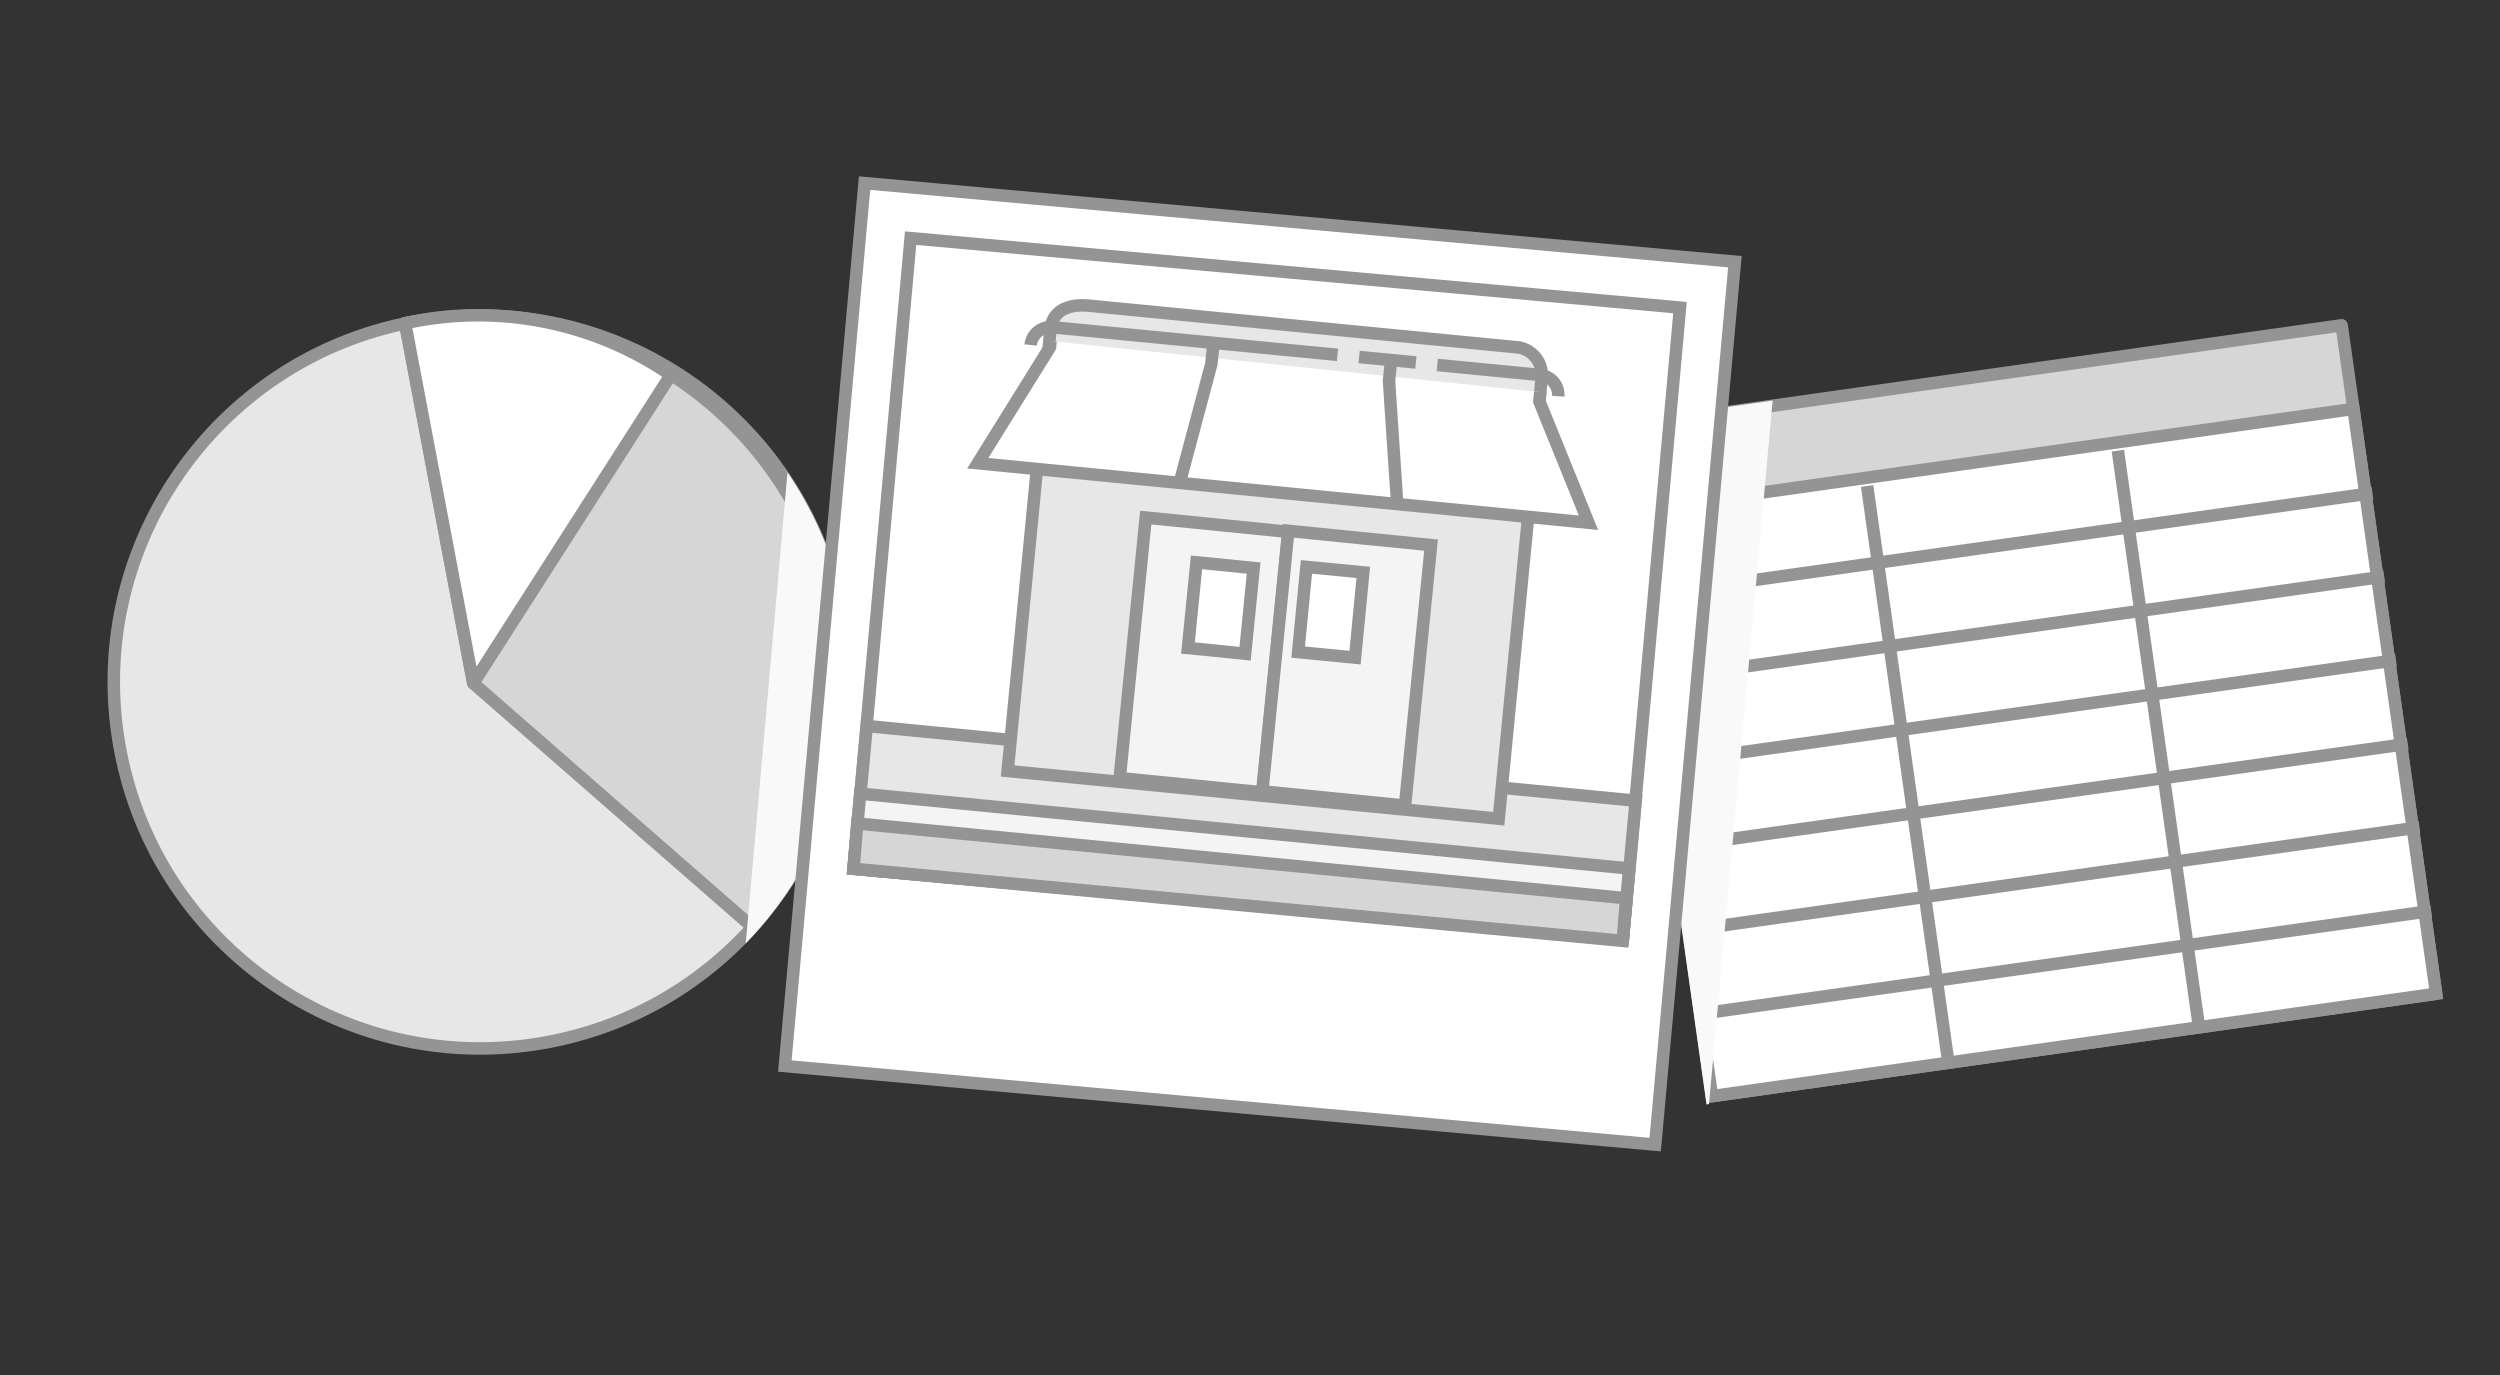 <svg id="illustration" xmlns="http://www.w3.org/2000/svg" viewBox="0 0 200 110" width="200px" height="110px">
  <rect x="0" y="0" width="200" height="110" fill="#333333" stroke="none"/>
  <defs>
    <style>.cls-1,.cls-7{fill:#e7e7e7;}.cls-1,.cls-2,.cls-3,.cls-4,.cls-5,.cls-7,.cls-8,.cls-9{stroke:#949494;}.cls-1,.cls-2,.cls-3{stroke-linejoin:round;}.cls-2,.cls-9{fill:#d6d6d6;}.cls-3,.cls-4{fill:#fff;}.cls-4,.cls-5,.cls-7,.cls-8,.cls-9{stroke-miterlimit:10;}.cls-5{fill:#f4f4f4;}.cls-6{fill:#f9f9fa;}.cls-8{fill:none;}</style>
  </defs>
  <circle class="cls-1" cx="38.42" cy="54.56" r="29.31" transform="translate(-9.48 8.1) rotate(-10.72)"/>
  <path class="cls-2" d="M60,74A29.36,29.36,0,0,0,32.41,25.86l5.45,28.8Z"/>
  <path class="cls-3" d="M53.66,30a27.2,27.2,0,0,0-21.25-4.14l5.45,28.8Z"/>
  <rect class="cls-2" x="132.89" y="29.96" width="58.52" height="54.02" transform="matrix(0.99, -0.14, 0.14, 0.99, -6.36, 23.16)"/>
  <rect class="cls-4" x="133.36" y="36.68" width="58.52" height="47.26" transform="matrix(0.99, -0.14, 0.14, 0.99, -6.82, 23.26)"/>
  <line class="cls-5" x1="131.85" y1="47.6" x2="189.8" y2="39.44"/>
  <line class="cls-5" x1="132.79" y1="54.28" x2="190.74" y2="46.12"/>
  <line class="cls-5" x1="133.73" y1="60.97" x2="191.68" y2="52.81"/>
  <line class="cls-5" x1="134.67" y1="67.65" x2="192.62" y2="59.5"/>
  <line class="cls-5" x1="135.62" y1="74.34" x2="193.56" y2="66.18"/>
  <line class="cls-5" x1="136.56" y1="81.03" x2="194.5" y2="72.87"/>
  <line class="cls-5" x1="149.37" y1="38.88" x2="155.81" y2="84.57"/>
  <line class="cls-5" x1="169.43" y1="36.05" x2="175.86" y2="81.74"/>
  <polygon class="cls-6" points="128.84 33.88 136.52 88.35 136.72 88.33 141.81 32.05 128.84 33.88"/>
  <path class="cls-6" d="M59.66,75.47A30.14,30.14,0,0,0,63,71.35a29.79,29.79,0,0,0,0-33.55Z"/>
  <rect class="cls-4" x="65.83" y="17.65" width="69.91" height="70.92" transform="translate(5.19 -8.85) rotate(5.16)"/>
  <rect class="cls-4" x="76.01" y="16.15" width="50.66" height="61.8" transform="translate(157.32 -49.64) rotate(95.16)"/>
  <polygon class="cls-7" points="69.34 58.08 130.86 64.06 129.86 74.82 68.28 69.5 69.34 58.08"/>
  <path class="cls-7" d="M87.18,24.46c-1.92-.19-3,.53-3.14,1.88L80.61,61.68,119.9,65.5l3.44-35.33a2.24,2.24,0,0,0-1.82-2.37Z"/>
  <polyline class="cls-4" points="123.22 31.37 123.15 32.11 127.08 41.82 78.22 37.06 84 27.77 84.04 27.28"/>
  <polyline class="cls-8" points="94.4 38.52 96.91 29.11 97.05 27.71"/>
  <polyline class="cls-8" points="111.77 40.21 111.12 30.49 111.26 29.09"/>
  <path class="cls-8" d="M82.45,27.6a1.6,1.6,0,0,1,1.75-1.42L107,28.39"/>
  <line class="cls-8" x1="108.73" y1="28.56" x2="113.27" y2="29"/>
  <rect class="cls-5" x="85.35" y="46.97" width="20.84" height="11.42" transform="matrix(0.1, -1, 1, 0.1, 34.07, 142.9)"/>
  <rect class="cls-5" x="96.71" y="48.08" width="20.84" height="11.42" transform="matrix(0.1, -1, 1, 0.1, 43.23, 155.21)"/>
  <rect class="cls-4" x="95.08" y="44.68" width="4.57" height="6.85" transform="matrix(1, 0.1, -0.1, 1, 5.11, -9.2)"/>
  <rect class="cls-4" x="104.17" y="45.56" width="4.57" height="6.85" transform="translate(5.24 -10.07) rotate(5.55)"/>
  <path class="cls-8" d="M124.66,31.7A1.6,1.6,0,0,0,123.22,30l-8.24-.8"/>
  <polygon class="cls-5" points="68.81 63.49 130.33 69.48 129.83 75.14 68.28 69.5 68.81 63.49"/>
  <polygon class="cls-9" points="68.58 65.88 130.1 71.86 129.81 75.27 68.28 69.5 68.58 65.88"/>
</svg>